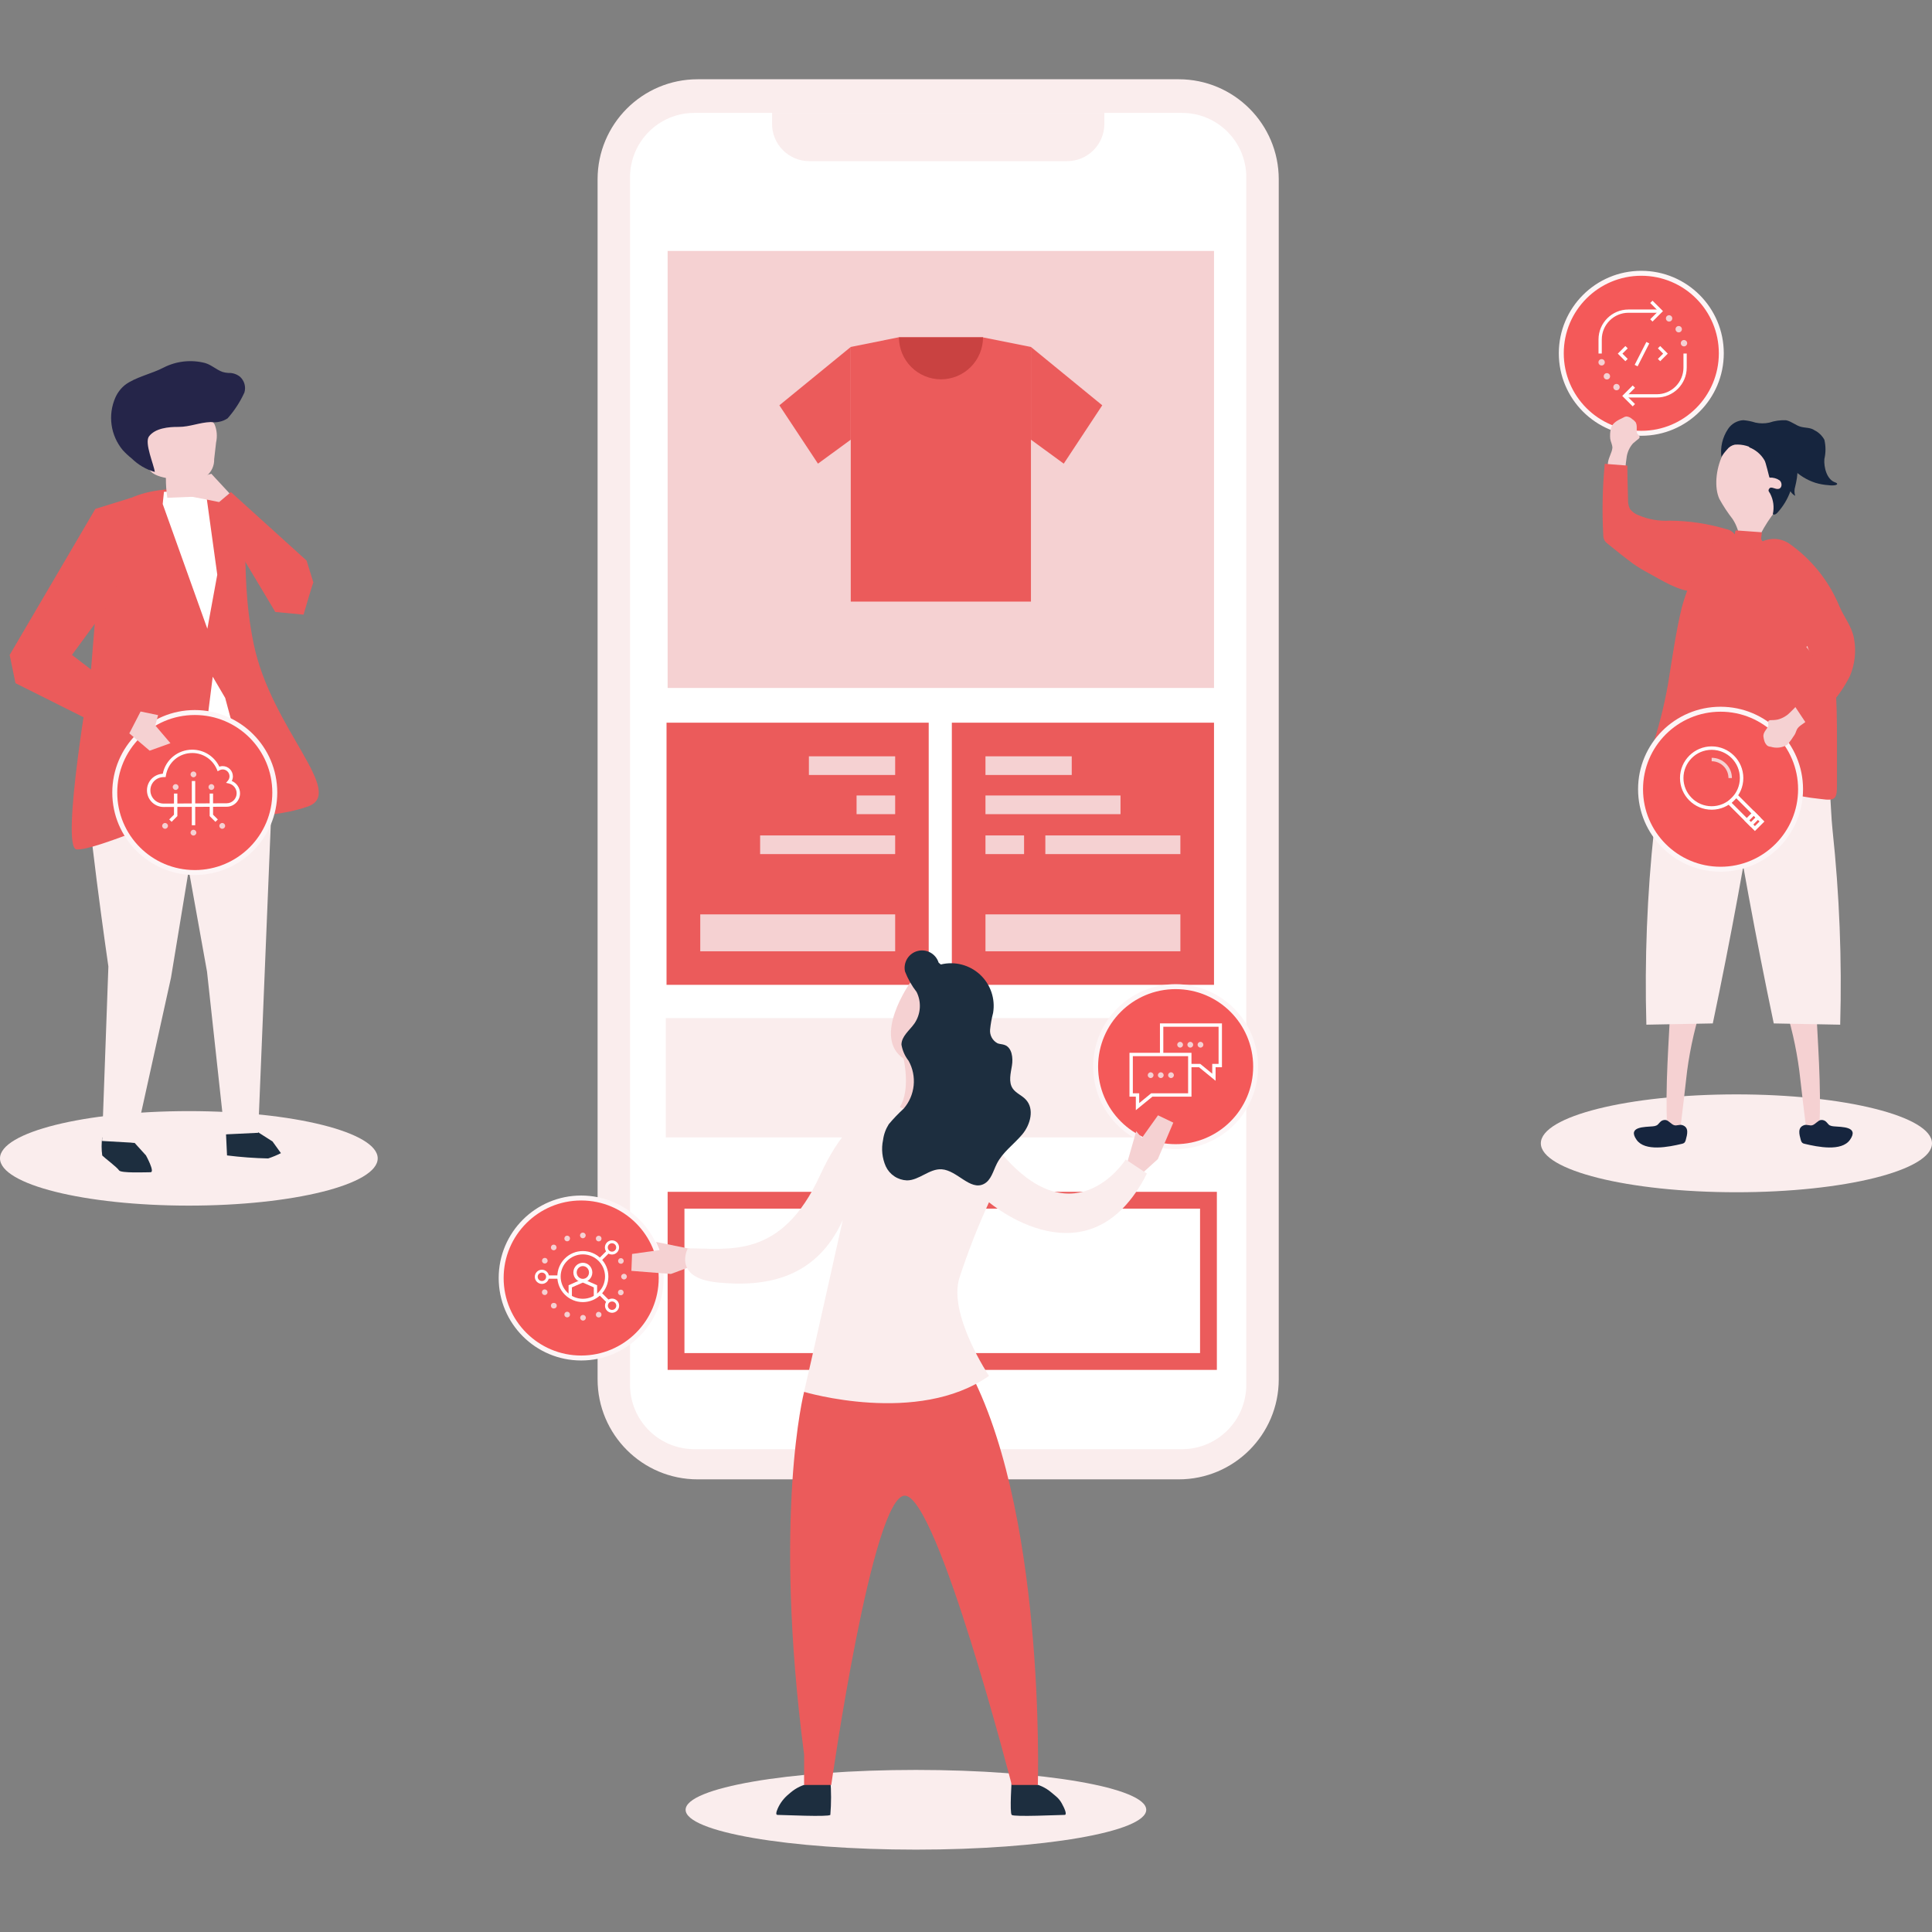 <?xml version="1.0" encoding="UTF-8"?> <svg xmlns="http://www.w3.org/2000/svg" width="585" height="585" viewBox="0 0 585 585" fill="none"><rect x="0" y="0" width="585" height="585" fill="#808080" stroke="none"/><g clip-path="url(#clip0_1658:25251)"><path d="M356.902 24H211.244C194.511 24 180.946 37.563 180.946 54.294V417.649C180.946 434.38 194.511 447.943 211.244 447.943H356.902C373.635 447.943 387.2 434.38 387.2 417.649V54.294C387.2 37.563 373.635 24 356.902 24Z" fill="#FAEDED"></path><path d="M357.894 34.183H210.25C199.493 34.183 190.773 42.902 190.773 53.658V419.329C190.773 430.085 199.493 438.804 210.25 438.804H357.894C368.651 438.804 377.371 430.085 377.371 419.329V53.658C377.371 42.902 368.651 34.183 357.894 34.183Z" fill="white"></path><path fill-rule="evenodd" clip-rule="evenodd" d="M233.776 34.183H334.395V37.492C334.399 38.976 334.109 40.445 333.544 41.816C332.979 43.187 332.148 44.434 331.101 45.483C330.053 46.533 328.809 47.366 327.438 47.935C326.068 48.503 324.6 48.796 323.116 48.796H245.055C243.572 48.796 242.103 48.503 240.733 47.935C239.363 47.366 238.119 46.533 237.071 45.483C236.023 44.434 235.193 43.187 234.628 41.816C234.062 40.445 233.773 38.976 233.776 37.492V34.183Z" fill="#FAEDED"></path><path d="M363.369 365.97V409.706H207.247V365.97H363.369ZM368.461 360.879H202.155V414.798H368.461V360.879Z" fill="#EB5B5B"></path><path d="M281.208 218.826H201.823V298.203H281.208V218.826Z" fill="#EB5B5B"></path><path d="M368.46 308.284H201.594V344.408H368.46V308.284Z" fill="#FAEDED"></path><path d="M202.156 208.313L367.596 208.313V75.985L202.156 75.985L202.156 208.313Z" fill="#F5D1D2"></path><path d="M312.168 182.168H257.606V105.057L272.119 102.13H297.502L312.168 105.057V182.168Z" fill="#EB5B5B"></path><path d="M297.656 102.13C297.656 105.506 296.315 108.743 293.927 111.13C291.54 113.517 288.302 114.858 284.926 114.858C281.55 114.858 278.312 113.517 275.924 111.13C273.537 108.743 272.196 105.506 272.196 102.13" fill="#C94241"></path><path d="M257.606 105.056L235.99 122.724L247.676 140.391L257.606 133.136" fill="#EB5B5B"></path><path d="M312.167 105.056L333.757 122.724L322.097 140.391L312.167 133.136" fill="#EB5B5B"></path><path d="M271.051 240.873H259.365V246.524H271.051V240.873Z" fill="#F5D1D2"></path><path d="M271.051 229.009H244.929V234.661H271.051V229.009Z" fill="#F5D1D2"></path><path d="M271.052 276.869H212.035V288.045H271.052V276.869Z" fill="#F5D1D2"></path><path d="M230.162 258.616H271.051V252.965H230.162V258.616Z" fill="#F5D1D2"></path><path d="M367.597 218.826H288.212V298.203H367.597V218.826Z" fill="#EB5B5B"></path><path d="M324.518 229.009H298.396V234.661H324.518V229.009Z" fill="#F5D1D2"></path><path d="M339.285 240.873H298.396V246.524H339.285V240.873Z" fill="#F5D1D2"></path><path d="M357.413 276.869H298.396V288.045H357.413V276.869Z" fill="#F5D1D2"></path><path d="M316.523 258.616H357.412V252.965H316.523V258.616Z" fill="#F5D1D2"></path><path d="M298.396 258.616H310.082V252.965H298.396V258.616Z" fill="#F5D1D2"></path><path d="M57.184 365.055C88.765 365.055 114.367 358.649 114.367 350.747C114.367 342.846 88.765 336.44 57.184 336.44C25.602 336.44 0 342.846 0 350.747C0 358.649 25.602 365.055 57.184 365.055Z" fill="#FAEDED"></path><path d="M525.779 361.006C558.486 361.006 585 354.373 585 346.19C585 338.007 558.486 331.374 525.779 331.374C493.073 331.374 466.559 338.007 466.559 346.19C466.559 354.373 493.073 361.006 525.779 361.006Z" fill="#FAEDED"></path><path d="M520.61 151.059C521.786 153.199 523.131 155.242 524.632 157.168C525.813 158.982 526.546 161.05 526.771 163.202C527.026 164.857 527.611 166.155 529.623 166.435C533.365 166.97 532.169 163.889 533.136 161.624C534.404 159.171 535.913 156.851 537.643 154.699C541.844 148.029 540.647 134.893 531.914 132.067C522.392 129.012 517.529 144.338 520.61 151.059Z" fill="#F5D1D2"></path><path d="M535.81 144.617C536.905 144.55 537.991 144.855 538.891 145.483C539.705 146.221 539.629 147.8 538.56 148.029C537.49 148.258 536.345 147.163 535.759 147.901C535.174 148.64 535.759 148.971 535.988 149.454C536.985 151.363 537.274 153.564 536.803 155.666C537.21 156.022 537.821 155.666 538.178 155.259C539.912 153.369 541.254 151.154 542.124 148.741C542.481 149.324 542.981 149.806 543.575 150.142C543.283 149.231 543.283 148.252 543.575 147.341C544.39 143.981 544.95 140.035 542.582 137.286C541.239 135.84 539.443 134.897 537.49 134.613C535.569 134.324 533.621 134.264 531.685 134.434C530.845 134.434 529.827 134.638 529.623 135.427C531.551 136.162 533.175 137.525 534.232 139.297C534.664 139.78 535.708 144.617 535.81 144.617Z" fill="#16253E"></path><path d="M531.967 136.547H532.171C532.91 137.258 533.773 137.827 534.717 138.227C536.168 138.635 537.696 137.947 539.122 138.431C540.547 138.915 541.668 140.977 542.89 141.995C544.793 143.923 547.134 145.364 549.713 146.196C551.005 146.585 552.338 146.824 553.685 146.908C554.352 147.01 555.03 147.01 555.696 146.908C556.511 146.705 556.46 146.348 555.696 146.068C553.15 145.228 552.208 141.486 552.412 138.991C552.857 137.073 552.857 135.079 552.412 133.161C551.736 131.921 550.696 130.917 549.433 130.285C548.135 129.394 546.709 129.623 545.232 129.215C543.755 128.808 542.406 127.561 540.827 127.255C539.1 127.167 537.372 127.409 535.735 127.968C534.359 128.261 532.936 128.261 531.56 127.968C530.361 127.583 529.123 127.336 527.868 127.23C526.94 127.281 526.038 127.55 525.233 128.014C524.428 128.479 523.743 129.126 523.234 129.903C521.543 132.422 520.836 135.476 521.249 138.482C521.249 138.049 522.623 136.471 522.929 136.14C523.506 135.365 524.349 134.83 525.297 134.638C527.677 134.454 530.045 135.132 531.967 136.547Z" fill="#16253E"></path><path d="M508.695 341.989C507.398 341.953 506.104 341.825 504.825 341.607C504.138 328.879 505.36 315.412 505.894 302.556L515.747 303.09C513.46 309.965 511.823 317.039 510.859 324.22C510.706 325.366 508.873 341.989 508.695 341.989Z" fill="#F5D1D2"></path><path d="M504.419 339.138C504.078 339.083 503.728 339.119 503.406 339.245C503.083 339.37 502.8 339.579 502.586 339.851C502.281 340.131 502.052 340.539 501.67 340.742C501.297 340.927 500.889 341.031 500.473 341.048C498.105 341.277 492.657 341.048 495.559 345.146C498.105 348.736 505.209 347.31 509.282 346.343C509.552 346.297 509.806 346.183 510.021 346.012C510.225 345.79 510.366 345.518 510.428 345.223C510.886 343.517 511.523 341.404 509.435 340.691C508.544 340.386 507.729 340.971 506.889 340.691C506.049 340.411 505.234 339.291 504.419 339.138Z" fill="#16253E"></path><path d="M498.512 310.269L518.625 309.887C524.057 284.073 528.826 258.14 532.934 232.089C533.392 230.087 533.392 228.007 532.934 226.004C531.839 222.288 527.842 220.175 524.074 219.462C518.167 218.367 507.296 219.895 504.266 226.055C501.236 232.216 501.72 244.13 500.829 251.309C498.733 270.888 497.959 290.586 498.512 310.269Z" fill="#FAEDED"></path><path d="M547.013 341.989C548.311 341.952 549.604 341.824 550.883 341.607C551.545 328.879 550.349 315.412 549.814 302.556L539.961 303.09C542.252 309.962 543.881 317.038 544.824 324.22C544.977 325.366 546.835 341.989 547.013 341.989Z" fill="#F5D1D2"></path><path d="M551.291 339.139C551.632 339.086 551.981 339.124 552.303 339.249C552.625 339.374 552.908 339.582 553.124 339.852C553.43 340.132 553.633 340.539 554.015 340.743C554.39 340.921 554.797 341.025 555.212 341.048C557.605 341.277 563.054 341.048 560.151 345.147C557.605 348.736 550.476 347.311 546.428 346.343C546.156 346.303 545.901 346.188 545.69 346.012C545.486 345.791 545.345 345.518 545.282 345.223C544.824 343.518 544.187 341.405 546.275 340.692C547.141 340.386 547.981 340.972 548.821 340.692C549.661 340.412 550.476 339.292 551.291 339.139Z" fill="#16253E"></path><path d="M521.203 106.974C521.203 120.352 510.357 131.198 496.977 131.198C483.596 131.198 472.75 120.352 472.75 106.974C472.75 93.595 483.596 82.75 496.977 82.75C510.357 82.75 521.203 93.595 521.203 106.974Z" fill="#F45959" stroke="#FDF5F6" stroke-width="1.5"></path><path d="M557.199 310.269L537.085 309.887C531.67 284.073 526.892 258.14 522.751 232.089C522.318 230.084 522.318 228.01 522.751 226.004C523.871 222.288 527.843 220.175 531.636 219.462C537.543 218.367 548.389 219.895 551.419 226.055C554.449 232.216 554.092 244.13 554.882 251.309C556.977 270.888 557.751 290.586 557.199 310.269Z" fill="#FAEDED"></path><path d="M495.05 127.612L495.305 127.918C495.814 128.987 495.457 129.853 495.661 131.024C495.661 131.533 497.011 132.068 496.221 132.806C495.916 133.086 495.101 133.671 494.465 134.257C493.485 135.364 492.833 136.721 492.58 138.177C491.728 143.737 491.728 149.394 492.58 154.954C492.587 155.284 492.674 155.607 492.835 155.896C493.227 156.312 493.766 156.559 494.337 156.583C496.939 156.996 499.496 157.652 501.975 158.543C504.269 159.233 506.375 160.434 508.137 162.056C509.001 162.875 509.652 163.891 510.033 165.018C510.415 166.145 510.515 167.348 510.326 168.523C510.115 169.391 509.703 170.198 509.124 170.879C508.545 171.559 507.814 172.095 506.991 172.443C502.892 174.098 498.36 169.515 495.228 167.352C492.265 165.339 489.449 163.119 486.801 160.707C486.448 160.435 486.16 160.087 485.961 159.689C485.791 159.252 485.721 158.782 485.757 158.314C485.801 152.248 486.175 146.189 486.877 140.163C487.056 138.483 488.074 137.134 488.227 135.606C488.227 134.613 487.692 133.773 487.565 132.831C487.467 131.792 487.536 130.743 487.769 129.725C488.252 127.918 490.034 127.18 491.537 126.441C491.838 126.238 492.191 126.123 492.555 126.11C493.168 126.177 493.741 126.446 494.185 126.874C494.51 127.073 494.802 127.323 495.05 127.612Z" fill="#F5D1D2"></path><path d="M494.566 170.737C492.02 168.879 489.474 166.817 486.927 164.755C486.44 164.413 486.032 163.97 485.731 163.456C485.535 162.963 485.44 162.435 485.451 161.903C485.069 154.749 485.222 147.575 485.909 140.443L492.758 140.977C492.758 144.363 492.885 147.749 492.962 151.16C492.894 152.179 493.096 153.198 493.547 154.113C494.233 155.014 495.173 155.688 496.246 156.048C499.163 157.285 502.325 157.834 505.488 157.652C511.3 157.68 517.078 158.538 522.648 160.198C523.2 160.293 523.726 160.5 524.195 160.807C524.663 161.113 525.064 161.513 525.373 161.98C525.587 162.548 525.674 163.156 525.627 163.762C525.752 166.609 525.556 169.461 525.042 172.265C524.558 174.454 523.234 178.476 521.044 179.622C518.855 180.767 515.188 179.622 512.948 179.087C508.238 179.087 502.917 175.523 498.945 173.41C497.43 172.612 495.968 171.719 494.566 170.737Z" fill="#EB5B5B"></path><path d="M540.012 168.751C541.463 170.584 543.297 172.162 544.748 174.071C547.761 178.074 550.148 182.512 551.826 187.233C556.129 199.274 556.205 212.156 556.23 224.757C556.23 228.958 556.23 233.158 556.23 237.486C556.23 241.814 555.874 242.577 551.393 241.941C542.959 241.09 534.725 238.845 527.027 235.297C523.557 233.332 519.988 231.548 516.334 229.95C510.86 227.914 505.259 228.83 499.836 227.405C502.126 220.767 503.88 213.957 505.081 207.039C506.328 199.401 507.449 191.306 509.256 183.872C510.472 179.453 512.18 175.183 514.348 171.144C515.096 169.587 515.947 168.082 516.894 166.638C517.404 165.895 517.965 165.189 518.575 164.525C519.033 164.041 519.466 163.226 520.102 163.048C521.772 162.54 523.473 162.14 525.194 161.852C525.5 161.521 525.194 160.808 525.704 160.63C525.819 160.591 525.944 160.591 526.06 160.63L533.443 161.164C533.477 161.626 533.434 162.091 533.316 162.539C533.256 162.758 533.25 162.988 533.299 163.21C533.348 163.432 533.45 163.638 533.596 163.812C533.815 163.996 534.079 164.119 534.36 164.168H534.615C536.72 165.01 538.503 166.499 539.707 168.42L540.012 168.751Z" fill="#EB5B5B"></path><path d="M545.203 238.974C545.203 252.352 534.357 263.198 520.977 263.198C507.597 263.198 496.75 252.352 496.75 238.974C496.75 225.595 507.597 214.75 520.977 214.75C534.357 214.75 545.203 225.595 545.203 238.974Z" fill="#F45959" stroke="#FDF5F6" stroke-width="1.5"></path><path d="M533.953 223C533.94 222.874 533.94 222.746 533.953 222.619C534.131 221.448 534.92 220.938 535.404 219.844C535.633 219.36 534.895 218.24 535.99 218.062C536.397 218.062 537.39 218.062 538.256 217.884C539.689 217.528 540.994 216.778 542.024 215.72C543.439 214.373 544.766 212.936 545.996 211.417C548.478 208.084 550.651 204.53 552.488 200.802C549.618 199.15 547.249 196.75 545.635 193.858C544.021 190.967 543.222 187.691 543.322 184.381C543.325 183.683 543.491 182.994 543.806 182.37C544.125 181.873 544.563 181.462 545.079 181.174C550.375 177.941 553.226 183.109 555.696 187.182C557.24 189.73 558.601 192.384 559.77 195.125C561.374 198.969 560.101 202.304 557.886 205.689C555.62 209.345 552.983 212.757 550.018 215.872C548.501 217.243 546.894 218.51 545.206 219.666C543.551 220.913 544.188 221.549 543.042 223C542.482 223.91 541.834 224.763 541.107 225.546C540.366 225.984 539.54 226.26 538.685 226.357C537.829 226.453 536.963 226.368 536.143 226.106C535.779 226.09 535.427 225.976 535.124 225.775C534.672 225.37 534.353 224.837 534.208 224.248C534.09 223.839 534.005 223.422 533.953 223Z" fill="#F5D1D2"></path><path d="M541.668 164.525C548.473 169.273 553.774 175.873 556.944 183.542C558.37 186.953 560.763 189.651 561.399 193.419C562.09 197.239 561.648 201.177 560.126 204.748C557.128 210.672 552.701 215.755 547.244 219.538L543.705 214.218C543.477 213.91 543.329 213.552 543.272 213.174C543.292 212.776 543.415 212.39 543.628 212.054L548.72 202.991C549.1 202.394 549.36 201.728 549.484 201.031C549.637 199.071 547.6 197.543 547.294 195.608L546.734 196.067C546.913 195.914 535.812 184.076 535.15 183.338C532.528 180.727 530.496 177.585 529.192 174.122C528.658 172.482 528.645 170.716 529.155 169.068C529.665 167.42 530.673 165.97 532.04 164.918C533.408 163.866 535.068 163.264 536.792 163.193C538.516 163.123 540.219 163.588 541.668 164.525Z" fill="#EB5B5B"></path><path d="M75.542 341.175L82.518 345.63L85.064 349.168C83.816 349.799 82.522 350.335 81.194 350.772C77.031 350.681 72.876 350.375 68.744 349.855L68.439 343.389L75.542 341.175Z" fill="#1D2E3F"></path><path d="M40.736 346.037L44.199 349.855C44.199 349.855 46.999 354.947 45.599 354.947C44.199 354.947 36.586 355.278 36.052 354.387C35.517 353.496 31.494 350.466 30.959 349.881C30.702 348.057 30.702 346.206 30.959 344.382L40.736 346.037Z" fill="#1D2E3F"></path><path d="M60.442 243.444L51.786 295.988L40.736 346.038L30.908 345.478L32.818 292.653C32.818 292.653 25.74 244.106 25.714 229.748L60.442 243.444Z" fill="#FAEDED"></path><path d="M82.136 246.04L78.164 343.008L68.056 343.492L62.684 294.206L54.868 250.725L75.745 223.816L82.136 246.04Z" fill="#FAEDED"></path><path d="M76.813 194.972C71.517 169.183 78.264 156.786 66.629 149.581C66.629 149.581 47.737 144.49 35.694 153.018L35.185 153.4L30.831 162.488L27.522 203.22C27.522 203.22 18.229 256.681 23.168 257.19C28.744 257.699 54.382 245.734 59.245 246.014C64.108 246.294 78.926 249.044 93.082 244.258C105.125 240.159 82.134 220.76 76.813 194.972Z" fill="#EB5B5B"></path><path d="M53.313 148.792L49.647 148.919L49.265 152.611L62.784 190.389L65.789 174.02L62.504 150.243L53.313 148.792Z" fill="white"></path><path d="M64.414 204.9L59.22 246.04L70.194 247.567L77.781 246.981L68.182 211.316L64.414 204.9Z" fill="white"></path><path d="M83.203 239.974C83.203 253.352 72.356 264.198 58.977 264.198C45.596 264.198 34.75 253.352 34.75 239.974C34.75 226.595 45.596 215.75 58.977 215.75C72.356 215.75 83.203 226.595 83.203 239.974Z" fill="#F45959" stroke="#FDF5F6" stroke-width="1.5"></path><path d="M58.305 150.422L50.667 150.727C50.358 148.74 50.213 146.73 50.234 144.719C48.07 144.286 45.524 143.523 44.837 141.41C44.672 140.736 44.62 140.039 44.684 139.348C44.684 136.446 43.946 133.543 44.939 130.692C45.27 129.75 44.939 128.656 45.422 127.739C45.873 126.985 46.471 126.328 47.179 125.808C47.887 125.288 48.692 124.914 49.547 124.71C51.666 123.986 53.915 123.728 56.143 123.952C58.37 124.176 60.523 124.877 62.455 126.008C63.518 126.611 64.398 127.491 65.001 128.554C65.683 130.269 65.834 132.149 65.434 133.951L64.849 139.042C64.879 140.014 64.683 140.98 64.276 141.863C63.87 142.747 63.264 143.524 62.506 144.134C61.615 144.643 60.469 144.694 59.68 145.381C58.331 146.45 58.865 148.742 58.305 150.422Z" fill="#F5D1D2"></path><path d="M69.125 112.923C68.537 112.894 67.956 112.791 67.394 112.618C65.51 111.981 64.109 110.505 62.098 109.919C57.867 108.826 53.382 109.324 49.495 111.32C45.956 113.178 40.992 114.196 37.885 116.538C36.606 117.563 35.593 118.882 34.932 120.382C33.792 122.975 33.395 125.834 33.786 128.639C34.178 131.445 35.341 134.086 37.147 136.268C37.981 137.192 38.892 138.044 39.871 138.814C41.829 140.739 44.235 142.147 46.873 142.912C46.618 140.723 43.69 134.18 45.091 132.169C46.975 129.624 51.074 129.242 54.027 129.267C57.541 129.267 60.316 127.918 63.829 127.791C65.607 128.058 67.42 127.659 68.921 126.67C71.001 124.326 72.718 121.683 74.013 118.83C74.26 117.983 74.263 117.085 74.019 116.237C73.776 115.39 73.297 114.63 72.638 114.044C71.638 113.263 70.392 112.866 69.125 112.923Z" fill="#252549"></path><path d="M92.829 169.743L69.915 148.996L64.415 153.629L83.358 185.298L91.913 186.113C91.913 186.113 94.459 177.304 94.891 176.362L92.829 169.743Z" fill="#EB5B5B"></path><path d="M39.719 150.728L28.872 154.088L2.929 198.308L4.685 206.862L38.318 223.689L43.028 214.55L21.795 198.308L34.779 180.615L39.795 152.306L39.719 150.728Z" fill="#EB5B5B"></path><path d="M69.483 149.378L63.983 143.446L58.662 144.948L57.185 150.244L61.921 151.135L66.351 152.026L69.483 149.378Z" fill="#F5D1D2"></path><path d="M42.571 215.441L47.867 216.535L47.026 219.667L51.609 225.038L45.321 227.304L39.159 222.06L42.571 215.441Z" fill="#F5D1D2"></path><path d="M275.634 297.49C275.634 297.49 263.922 313.961 273.597 320.555C273.597 320.555 275.812 330.025 272.451 335.218L277.34 338.859L286.556 322.592L284.418 303.142L277.34 295.072L275.634 297.49Z" fill="#F5D1D2"></path><path d="M200.203 386.974C200.203 400.352 189.357 411.198 175.977 411.198C162.597 411.198 151.75 400.352 151.75 386.974C151.75 373.595 162.597 362.75 175.977 362.75C189.357 362.75 200.203 373.595 200.203 386.974Z" fill="#F45959" stroke="#FDF5F6" stroke-width="1.5"></path><path d="M277.337 560.058C315.851 560.058 347.073 554.656 347.073 547.991C347.073 541.327 315.851 535.924 277.337 535.924C238.823 535.924 207.601 541.327 207.601 547.991C207.601 554.656 238.823 560.058 277.337 560.058Z" fill="#FAEDED"></path><path d="M380.203 322.974C380.203 336.352 369.356 347.198 355.976 347.198C342.596 347.198 331.75 336.352 331.75 322.974C331.75 309.595 342.596 298.75 355.976 298.75C369.356 298.75 380.203 309.595 380.203 322.974Z" fill="#F45959" stroke="#FDF5F6" stroke-width="1.5"></path><path d="M203.147 385.751L191.181 384.809L191.384 379.692L199.71 378.521L198.666 376.052L208.799 378.114L209.334 383.46L203.147 385.751Z" fill="#F5D1D2"></path><path d="M350.587 350.977L355.272 339.928L350.638 337.713L345.75 344.561L344.044 342.525L341.192 352.453L345.699 355.406L350.587 350.977Z" fill="#F5D1D2"></path><path d="M318.254 542.671L319.807 543.969C320.489 544.548 321.058 545.247 321.487 546.031C322.277 547.457 323.295 549.621 322.277 549.544C320.749 549.544 307.001 550.206 306.339 549.544C305.677 548.882 306.339 538.878 306.339 538.878L312.551 539.998C314.653 540.375 316.619 541.297 318.254 542.671Z" fill="#1D2E3F"></path><path d="M239.454 542.722L238.767 543.307C237.347 544.471 236.221 545.954 235.483 547.635C235.024 548.679 234.821 549.595 235.483 549.544C237.01 549.544 250.759 550.206 251.421 549.544C251.714 545.995 251.714 542.427 251.421 538.878L245.259 539.998C243.12 540.384 241.119 541.323 239.454 542.722Z" fill="#1D2E3F"></path><path d="M243.478 421.442C243.478 421.442 233.956 458.151 243.478 531.265V540.481H251.701C251.701 540.481 264.202 452.22 274.081 452.882C283.96 453.544 306.365 540.481 306.365 540.481H314.257C314.257 540.481 316.803 454.867 291.878 412.048L243.478 421.442Z" fill="#EB5B5B"></path><path d="M272.424 335.218C272.424 335.218 259.999 330.381 248.288 355.914C236.576 381.448 220.689 377.986 208.264 377.986C208.264 377.986 203.452 386.947 217.252 388.322C231.051 389.697 246.913 387.711 255.187 369.407C255.187 369.407 244.825 415.918 243.45 421.442C243.45 421.442 277.949 431.778 299.463 416.605C299.463 416.605 287.038 397.996 290.501 386.947C293.05 379.146 296.042 371.496 299.463 364.035C299.463 364.035 329.76 389.926 347.277 355.354L340.861 351.078C340.861 351.078 324.286 377.273 300.838 346.241L272.424 335.218Z" fill="#FAEDED"></path><path d="M284.212 291.482C283.808 290.188 282.92 289.101 281.734 288.445C280.548 287.788 279.155 287.614 277.844 287.958C276.533 288.302 275.406 289.138 274.695 290.292C273.984 291.446 273.745 292.829 274.028 294.155C274.893 296.384 276.077 298.476 277.542 300.366C278.292 301.872 278.626 303.551 278.509 305.23C278.393 306.908 277.83 308.525 276.88 309.913C275.403 312 272.959 313.783 272.959 316.328C273.264 318.112 274.008 319.791 275.123 321.216C276.382 323.489 276.916 326.093 276.652 328.677C276.388 331.262 275.339 333.705 273.646 335.676C272.033 337.153 270.519 338.735 269.114 340.411C268.196 341.861 267.605 343.495 267.383 345.197C266.817 347.865 267.102 350.643 268.198 353.14C268.769 354.375 269.671 355.427 270.803 356.182C271.935 356.937 273.254 357.364 274.614 357.417C278.331 357.417 281.437 353.802 285.154 354.056C289.839 354.387 293.76 360.599 297.884 358.511C300.125 357.391 300.71 354.565 301.856 352.325C303.613 348.863 306.948 346.546 309.494 343.542C312.04 340.538 313.288 335.752 310.589 332.927C309.418 331.654 307.61 331.017 306.643 329.592C305.319 327.631 306.032 324.984 306.414 322.642C306.795 320.3 306.414 317.245 304.249 316.43C303.537 316.15 302.773 316.176 302.085 315.921C301.335 315.535 300.716 314.934 300.308 314.195C299.899 313.456 299.721 312.612 299.794 311.771C299.965 310.053 300.271 308.35 300.71 306.68C301.06 304.571 300.88 302.408 300.186 300.385C299.493 298.363 298.308 296.544 296.738 295.093C295.168 293.642 293.262 292.603 291.191 292.071C289.12 291.538 286.95 291.528 284.874 292.042" fill="#1D2E3F"></path><path d="M49.545 244.352C46.767 244.352 44.502 242.094 44.502 239.316C44.502 236.599 46.582 234.444 49.285 234.287C50.147 230.038 53.835 227 58.207 227C61.73 227 64.892 228.998 66.41 232.145C66.739 232.029 67.074 231.974 67.416 231.974C69.127 231.974 70.516 233.363 70.516 235.081C70.516 235.559 70.4 236.038 70.18 236.469C71.658 237.092 72.678 238.57 72.678 240.212C72.678 242.449 70.858 244.276 68.614 244.276L49.545 244.352ZM49.613 235.299C47.328 235.299 45.535 237.065 45.535 239.309C45.535 241.519 47.335 243.318 49.545 243.318L68.621 243.229C70.297 243.229 71.658 241.868 71.658 240.192C71.658 238.782 70.659 237.537 69.277 237.229L68.443 237.044L68.997 236.394C69.325 236.011 69.496 235.546 69.496 235.06C69.496 233.917 68.566 232.98 67.423 232.98C67.081 232.98 66.739 233.076 66.41 233.254L65.904 233.534L65.685 233.001C64.426 229.969 61.491 228.006 58.214 228.006C54.204 228.006 50.845 230.886 50.229 234.848L50.16 235.286L49.613 235.299Z" fill="white"></path><path d="M51.96 248.847L51.235 248.122L52.678 246.685V240.287H53.705V247.109L51.96 248.847Z" fill="white"></path><path d="M65.233 248.847L63.489 247.109V240.287H64.515V246.685L65.959 248.122L65.233 248.847Z" fill="white"></path><path d="M59.11 236.49H58.084V249.88H59.11V236.49Z" fill="white"></path><path d="M49.983 250.947C50.466 250.947 50.858 250.555 50.858 250.072C50.858 249.588 50.466 249.196 49.983 249.196C49.499 249.196 49.107 249.588 49.107 250.072C49.107 250.555 49.499 250.947 49.983 250.947Z" fill="#F5D0D2"></path><path d="M58.576 253C59.06 253 59.452 252.608 59.452 252.124C59.452 251.641 59.06 251.248 58.576 251.248C58.093 251.248 57.701 251.641 57.701 252.124C57.701 252.608 58.093 253 58.576 253Z" fill="#F5D0D2"></path><path d="M58.576 235.354C59.06 235.354 59.452 234.962 59.452 234.478C59.452 233.995 59.06 233.603 58.576 233.603C58.093 233.603 57.701 233.995 57.701 234.478C57.701 234.962 58.093 235.354 58.576 235.354Z" fill="#F5D0D2"></path><path d="M67.293 250.947C67.777 250.947 68.169 250.555 68.169 250.072C68.169 249.588 67.777 249.196 67.293 249.196C66.809 249.196 66.417 249.588 66.417 250.072C66.417 250.555 66.809 250.947 67.293 250.947Z" fill="#F5D0D2"></path><path d="M64.009 239.186C64.493 239.186 64.885 238.794 64.885 238.31C64.885 237.826 64.493 237.434 64.009 237.434C63.525 237.434 63.133 237.826 63.133 238.31C63.133 238.794 63.525 239.186 64.009 239.186Z" fill="#F5D0D2"></path><path d="M53.185 239.186C53.669 239.186 54.061 238.794 54.061 238.31C54.061 237.826 53.669 237.434 53.185 237.434C52.701 237.434 52.309 237.826 52.309 238.31C52.309 238.794 52.701 239.186 53.185 239.186Z" fill="#F5D0D2"></path><g clip-path="url(#clip1_1658:25251)"><path d="M501.666 120.366H492.256V119.377H501.666C506.117 119.377 509.743 115.757 509.743 111.299V107.04H510.732V111.299C510.726 116.304 506.664 120.366 501.666 120.366Z" fill="white"></path><path d="M485.011 107.046H484.022V102.787C484.022 97.782 488.09 93.714 493.095 93.714H502.722V94.703H493.095C488.638 94.703 485.011 98.329 485.011 102.787V107.046Z" fill="white"></path><path d="M500.374 97.367L499.675 96.668L502.141 94.208L499.675 91.742L500.374 91.043L503.539 94.208L500.374 97.367Z" fill="white"></path><path d="M494.374 123.043L491.209 119.885L494.374 116.72L495.073 117.419L492.607 119.885L495.073 122.344L494.374 123.043Z" fill="white"></path><path d="M485.334 108.814C484.839 108.609 484.279 108.84 484.074 109.334C483.87 109.829 484.101 110.389 484.595 110.594C485.09 110.798 485.65 110.568 485.855 110.08C486.053 109.585 485.822 109.018 485.334 108.814Z" fill="#F5D0D2"></path><path d="M486.929 113.053C486.435 112.849 485.874 113.08 485.67 113.574C485.466 114.062 485.696 114.629 486.191 114.834C486.685 115.038 487.246 114.807 487.45 114.319C487.648 113.825 487.417 113.258 486.929 113.053Z" fill="#F5D0D2"></path><path d="M489.837 116.324C489.343 116.12 488.782 116.35 488.578 116.845C488.374 117.333 488.604 117.9 489.099 118.104C489.593 118.309 490.154 118.078 490.358 117.59C490.563 117.095 490.325 116.528 489.837 116.324Z" fill="#F5D0D2"></path><path d="M509.533 104.811C510.028 105.015 510.588 104.785 510.793 104.29C510.997 103.802 510.766 103.235 510.272 103.031C509.777 102.826 509.217 103.057 509.012 103.545C508.808 104.04 509.039 104.607 509.533 104.811Z" fill="#F5D0D2"></path><path d="M507.938 100.571C508.432 100.776 508.993 100.545 509.197 100.05C509.402 99.562 509.171 98.995 508.676 98.791C508.182 98.587 507.621 98.817 507.417 99.305C507.212 99.8 507.443 100.367 507.938 100.571Z" fill="#F5D0D2"></path><path d="M505.023 97.301C505.517 97.505 506.078 97.274 506.282 96.78C506.487 96.285 506.256 95.725 505.761 95.52C505.267 95.316 504.706 95.547 504.502 96.035C504.304 96.529 504.535 97.096 505.023 97.301Z" fill="#F5D0D2"></path><path d="M498.511 103.54L494.975 110.471L495.856 110.921L499.392 103.99L498.511 103.54Z" fill="white"></path><path d="M492.158 109.374L489.863 107.079L492.158 104.778L492.864 105.477L491.261 107.079L492.864 108.675L492.158 109.374Z" fill="white"></path><path d="M502.701 109.374L502.002 108.675L503.598 107.079L502.002 105.477L502.701 104.778L504.996 107.079L502.701 109.374Z" fill="white"></path></g><path d="M518.283 245.175C512.993 245.175 508.695 240.87 508.695 235.588C508.695 230.305 513 226 518.283 226C523.565 226 527.87 230.305 527.87 235.588C527.87 240.87 523.572 245.175 518.283 245.175ZM518.283 227.04C513.573 227.04 509.742 230.871 509.742 235.581C509.742 240.291 513.573 244.122 518.283 244.122C522.993 244.122 526.824 240.291 526.824 235.581C526.824 230.871 522.993 227.04 518.283 227.04Z" fill="white"></path><path d="M524.416 235.588H523.37C523.37 232.783 521.088 230.501 518.283 230.501V229.454C521.667 229.447 524.416 232.203 524.416 235.588Z" fill="#F5D1D2"></path><path d="M530.152 250.402L522.853 243.103L525.728 240.228L533.027 247.527L530.152 250.402ZM524.333 243.096L530.152 248.916L531.548 247.52L525.728 241.7L524.333 243.096Z" fill="white"></path><path d="M531.38 251.63L528.17 248.42L531.045 245.545L534.255 248.748L531.38 251.63ZM529.657 248.42L531.38 250.144L532.776 248.748L531.052 247.025L529.657 248.42Z" fill="white"></path><path d="M176.482 374.935C176.956 374.935 177.341 374.551 177.341 374.076C177.341 373.602 176.956 373.218 176.482 373.218C176.008 373.218 175.623 373.602 175.623 374.076C175.623 374.551 176.008 374.935 176.482 374.935Z" fill="#F5D0D2"></path><path d="M188.947 385.689C188.478 385.689 188.089 386.072 188.089 386.548C188.089 387.018 188.471 387.407 188.947 387.407C189.417 387.407 189.806 387.024 189.806 386.548C189.806 386.072 189.424 385.689 188.947 385.689Z" fill="#F5D0D2"></path><path d="M168.271 378.33C168.606 377.994 168.606 377.451 168.271 377.122C167.935 376.787 167.392 376.787 167.063 377.122C166.728 377.458 166.728 378.001 167.063 378.33C167.392 378.665 167.935 378.665 168.271 378.33Z" fill="#F5D0D2"></path><path d="M180.951 375.827C181.387 376.008 181.89 375.8 182.071 375.364C182.252 374.928 182.044 374.425 181.608 374.244C181.172 374.063 180.669 374.271 180.488 374.7C180.307 375.143 180.515 375.646 180.951 375.827Z" fill="#F5D0D2"></path><path d="M188.303 390.56C187.867 390.379 187.364 390.58 187.183 391.016C187.002 391.452 187.203 391.955 187.646 392.137C188.082 392.318 188.585 392.11 188.766 391.68C188.947 391.244 188.739 390.741 188.303 390.56Z" fill="#F5D0D2"></path><path d="M165.299 380.946C164.863 380.765 164.36 380.966 164.178 381.402C163.997 381.838 164.199 382.342 164.635 382.523C165.071 382.704 165.574 382.496 165.755 382.067C165.943 381.631 165.735 381.127 165.299 380.946Z" fill="#F5D0D2"></path><path d="M172.062 375.8C172.498 375.619 172.706 375.123 172.531 374.687C172.357 374.251 171.854 374.043 171.418 374.217C170.982 374.398 170.774 374.895 170.948 375.331C171.129 375.774 171.626 375.982 172.062 375.8Z" fill="#F5D0D2"></path><path d="M188.33 382.603C188.766 382.422 188.974 381.926 188.8 381.49C188.619 381.054 188.122 380.846 187.686 381.02C187.25 381.201 187.042 381.698 187.217 382.134C187.391 382.57 187.894 382.778 188.33 382.603Z" fill="#F5D0D2"></path><path d="M164.615 390.486C164.179 390.667 163.971 391.164 164.145 391.6C164.319 392.036 164.823 392.244 165.259 392.069C165.695 391.888 165.903 391.392 165.728 390.956C165.554 390.52 165.051 390.305 164.615 390.486Z" fill="#F5D0D2"></path><path d="M176.536 398.154C176.067 398.154 175.677 398.537 175.677 399.013C175.677 399.483 176.06 399.872 176.536 399.872C177.012 399.872 177.395 399.489 177.395 399.013C177.395 398.537 177.012 398.154 176.536 398.154Z" fill="#F5D0D2"></path><path d="M167.687 394.505C167.459 394.498 167.238 394.579 167.063 394.753C166.728 395.088 166.728 395.632 167.063 395.961C167.238 396.135 167.472 396.216 167.707 396.202C167.935 396.209 168.157 396.128 168.331 395.954C168.667 395.618 168.667 395.075 168.331 394.746C168.15 394.572 167.915 394.498 167.687 394.505Z" fill="#F5D0D2"></path><path d="M172.068 397.255C171.632 397.074 171.129 397.282 170.948 397.712C170.766 398.148 170.974 398.651 171.411 398.832C171.847 399.013 172.35 398.812 172.531 398.376C172.712 397.94 172.504 397.437 172.068 397.255Z" fill="#F5D0D2"></path><path d="M180.957 397.282C180.521 397.463 180.313 397.96 180.488 398.396C180.669 398.832 181.165 399.04 181.602 398.866C182.038 398.691 182.246 398.188 182.071 397.752C181.897 397.309 181.394 397.101 180.957 397.282Z" fill="#F5D0D2"></path><path d="M176.482 394.27C172.222 394.27 168.754 390.801 168.754 386.541C168.754 382.281 172.222 378.813 176.482 378.813C180.742 378.813 184.211 382.281 184.211 386.541C184.211 390.801 180.742 394.27 176.482 394.27ZM176.482 379.819C172.772 379.819 169.76 382.838 169.76 386.541C169.76 390.251 172.779 393.264 176.482 393.264C180.192 393.264 183.205 390.245 183.205 386.541C183.205 382.831 180.192 379.819 176.482 379.819Z" fill="white"></path><path d="M176.482 388.239C174.899 388.239 173.611 386.924 173.611 385.3C173.611 383.677 174.899 382.362 176.482 382.362C178.066 382.362 179.354 383.677 179.354 385.3C179.354 386.924 178.066 388.239 176.482 388.239ZM176.482 383.368C175.456 383.368 174.617 384.234 174.617 385.3C174.617 386.367 175.456 387.232 176.482 387.232C177.509 387.232 178.348 386.367 178.348 385.3C178.348 384.234 177.509 383.368 176.482 383.368Z" fill="white"></path><path d="M180.803 392.653H179.797V389.815L176.483 388.353L173.168 389.815V392.653H172.162V389.165L176.483 387.253L180.803 389.165V392.653Z" fill="white"></path><path d="M185.331 397.504C184.144 397.504 183.185 396.538 183.185 395.357C183.185 394.176 184.151 393.21 185.331 393.21C186.512 393.21 187.478 394.176 187.478 395.357C187.478 396.538 186.519 397.504 185.331 397.504ZM185.331 394.082C184.627 394.082 184.057 394.652 184.057 395.357C184.057 396.061 184.627 396.631 185.331 396.631C186.036 396.631 186.606 396.061 186.606 395.357C186.606 394.652 186.036 394.082 185.331 394.082Z" fill="white"></path><path d="M185.305 379.866C184.117 379.866 183.158 378.9 183.158 377.719C183.158 376.538 184.124 375.572 185.305 375.572C186.485 375.572 187.451 376.538 187.451 377.719C187.451 378.9 186.492 379.866 185.305 379.866ZM185.305 376.445C184.6 376.445 184.03 377.015 184.03 377.719C184.03 378.424 184.6 378.994 185.305 378.994C186.009 378.994 186.579 378.424 186.579 377.719C186.579 377.015 186.009 376.445 185.305 376.445Z" fill="white"></path><path d="M164.084 388.755C162.897 388.755 161.938 387.789 161.938 386.608C161.938 385.428 162.904 384.462 164.084 384.462C165.265 384.462 166.231 385.428 166.231 386.608C166.231 387.789 165.272 388.755 164.084 388.755ZM164.084 385.334C163.38 385.334 162.81 385.904 162.81 386.608C162.81 387.313 163.38 387.883 164.084 387.883C164.789 387.883 165.359 387.313 165.359 386.608C165.359 385.904 164.789 385.334 164.084 385.334Z" fill="white"></path><path d="M183.715 378.703L181.438 380.98L182.149 381.692L184.426 379.415L183.715 378.703Z" fill="white"></path><path d="M168.982 386.186H166.043V387.192H168.982V386.186Z" fill="white"></path><path d="M181.967 391.23L181.255 391.942L183.637 394.323L184.348 393.612L181.967 391.23Z" fill="white"></path><g clip-path="url(#clip2_1658:25251)"><path d="M368.076 327.257L363.06 323.158H360.313V322.138H363.427L367.057 325.109V322.138H368.981V310.895H352.245V319.133H351.225V309.875H370V323.158H368.076V327.257Z" fill="white"></path><path d="M363.501 317.21C363.982 317.21 364.371 316.82 364.371 316.34C364.371 315.859 363.982 315.47 363.501 315.47C363.021 315.47 362.631 315.859 362.631 316.34C362.631 316.82 363.021 317.21 363.501 317.21Z" fill="#F5D0D2"></path><path d="M360.415 317.21C360.896 317.21 361.285 316.82 361.285 316.34C361.285 315.859 360.896 315.47 360.415 315.47C359.935 315.47 359.545 315.859 359.545 316.34C359.545 316.82 359.935 317.21 360.415 317.21Z" fill="#F5D0D2"></path><path d="M357.335 317.21C357.816 317.21 358.205 316.82 358.205 316.34C358.205 315.859 357.816 315.47 357.335 315.47C356.855 315.47 356.465 315.859 356.465 316.34C356.465 316.82 356.855 317.21 357.335 317.21Z" fill="#F5D0D2"></path><path d="M343.924 336.162V332.063H342V318.78H360.775V332.063H348.94L343.924 336.162ZM343.02 331.043H344.943V334.014L348.573 331.043H359.756V319.8H343.02V331.043Z" fill="white"></path><path d="M354.576 326.427C355.056 326.427 355.446 326.038 355.446 325.557C355.446 325.077 355.056 324.687 354.576 324.687C354.095 324.687 353.706 325.077 353.706 325.557C353.706 326.038 354.095 326.427 354.576 326.427Z" fill="#F5D0D2"></path><path d="M351.483 326.427C351.963 326.427 352.353 326.038 352.353 325.557C352.353 325.077 351.963 324.687 351.483 324.687C351.002 324.687 350.613 325.077 350.613 325.557C350.613 326.038 351.002 326.427 351.483 326.427Z" fill="#F5D0D2"></path><path d="M348.41 326.427C348.891 326.427 349.28 326.038 349.28 325.557C349.28 325.077 348.891 324.687 348.41 324.687C347.93 324.687 347.54 325.077 347.54 325.557C347.54 326.038 347.93 326.427 348.41 326.427Z" fill="#F5D0D2"></path></g></g><defs><clipPath id="clip0_1658:25251"><rect width="585" height="536.084" fill="white" transform="translate(0 24)"></rect></clipPath><clipPath id="clip1_1658:25251"><rect width="32" height="32" fill="white" transform="translate(481 91)"></rect></clipPath><clipPath id="clip2_1658:25251"><rect width="28" height="28" fill="white" transform="translate(342 309)"></rect></clipPath></defs></svg> 